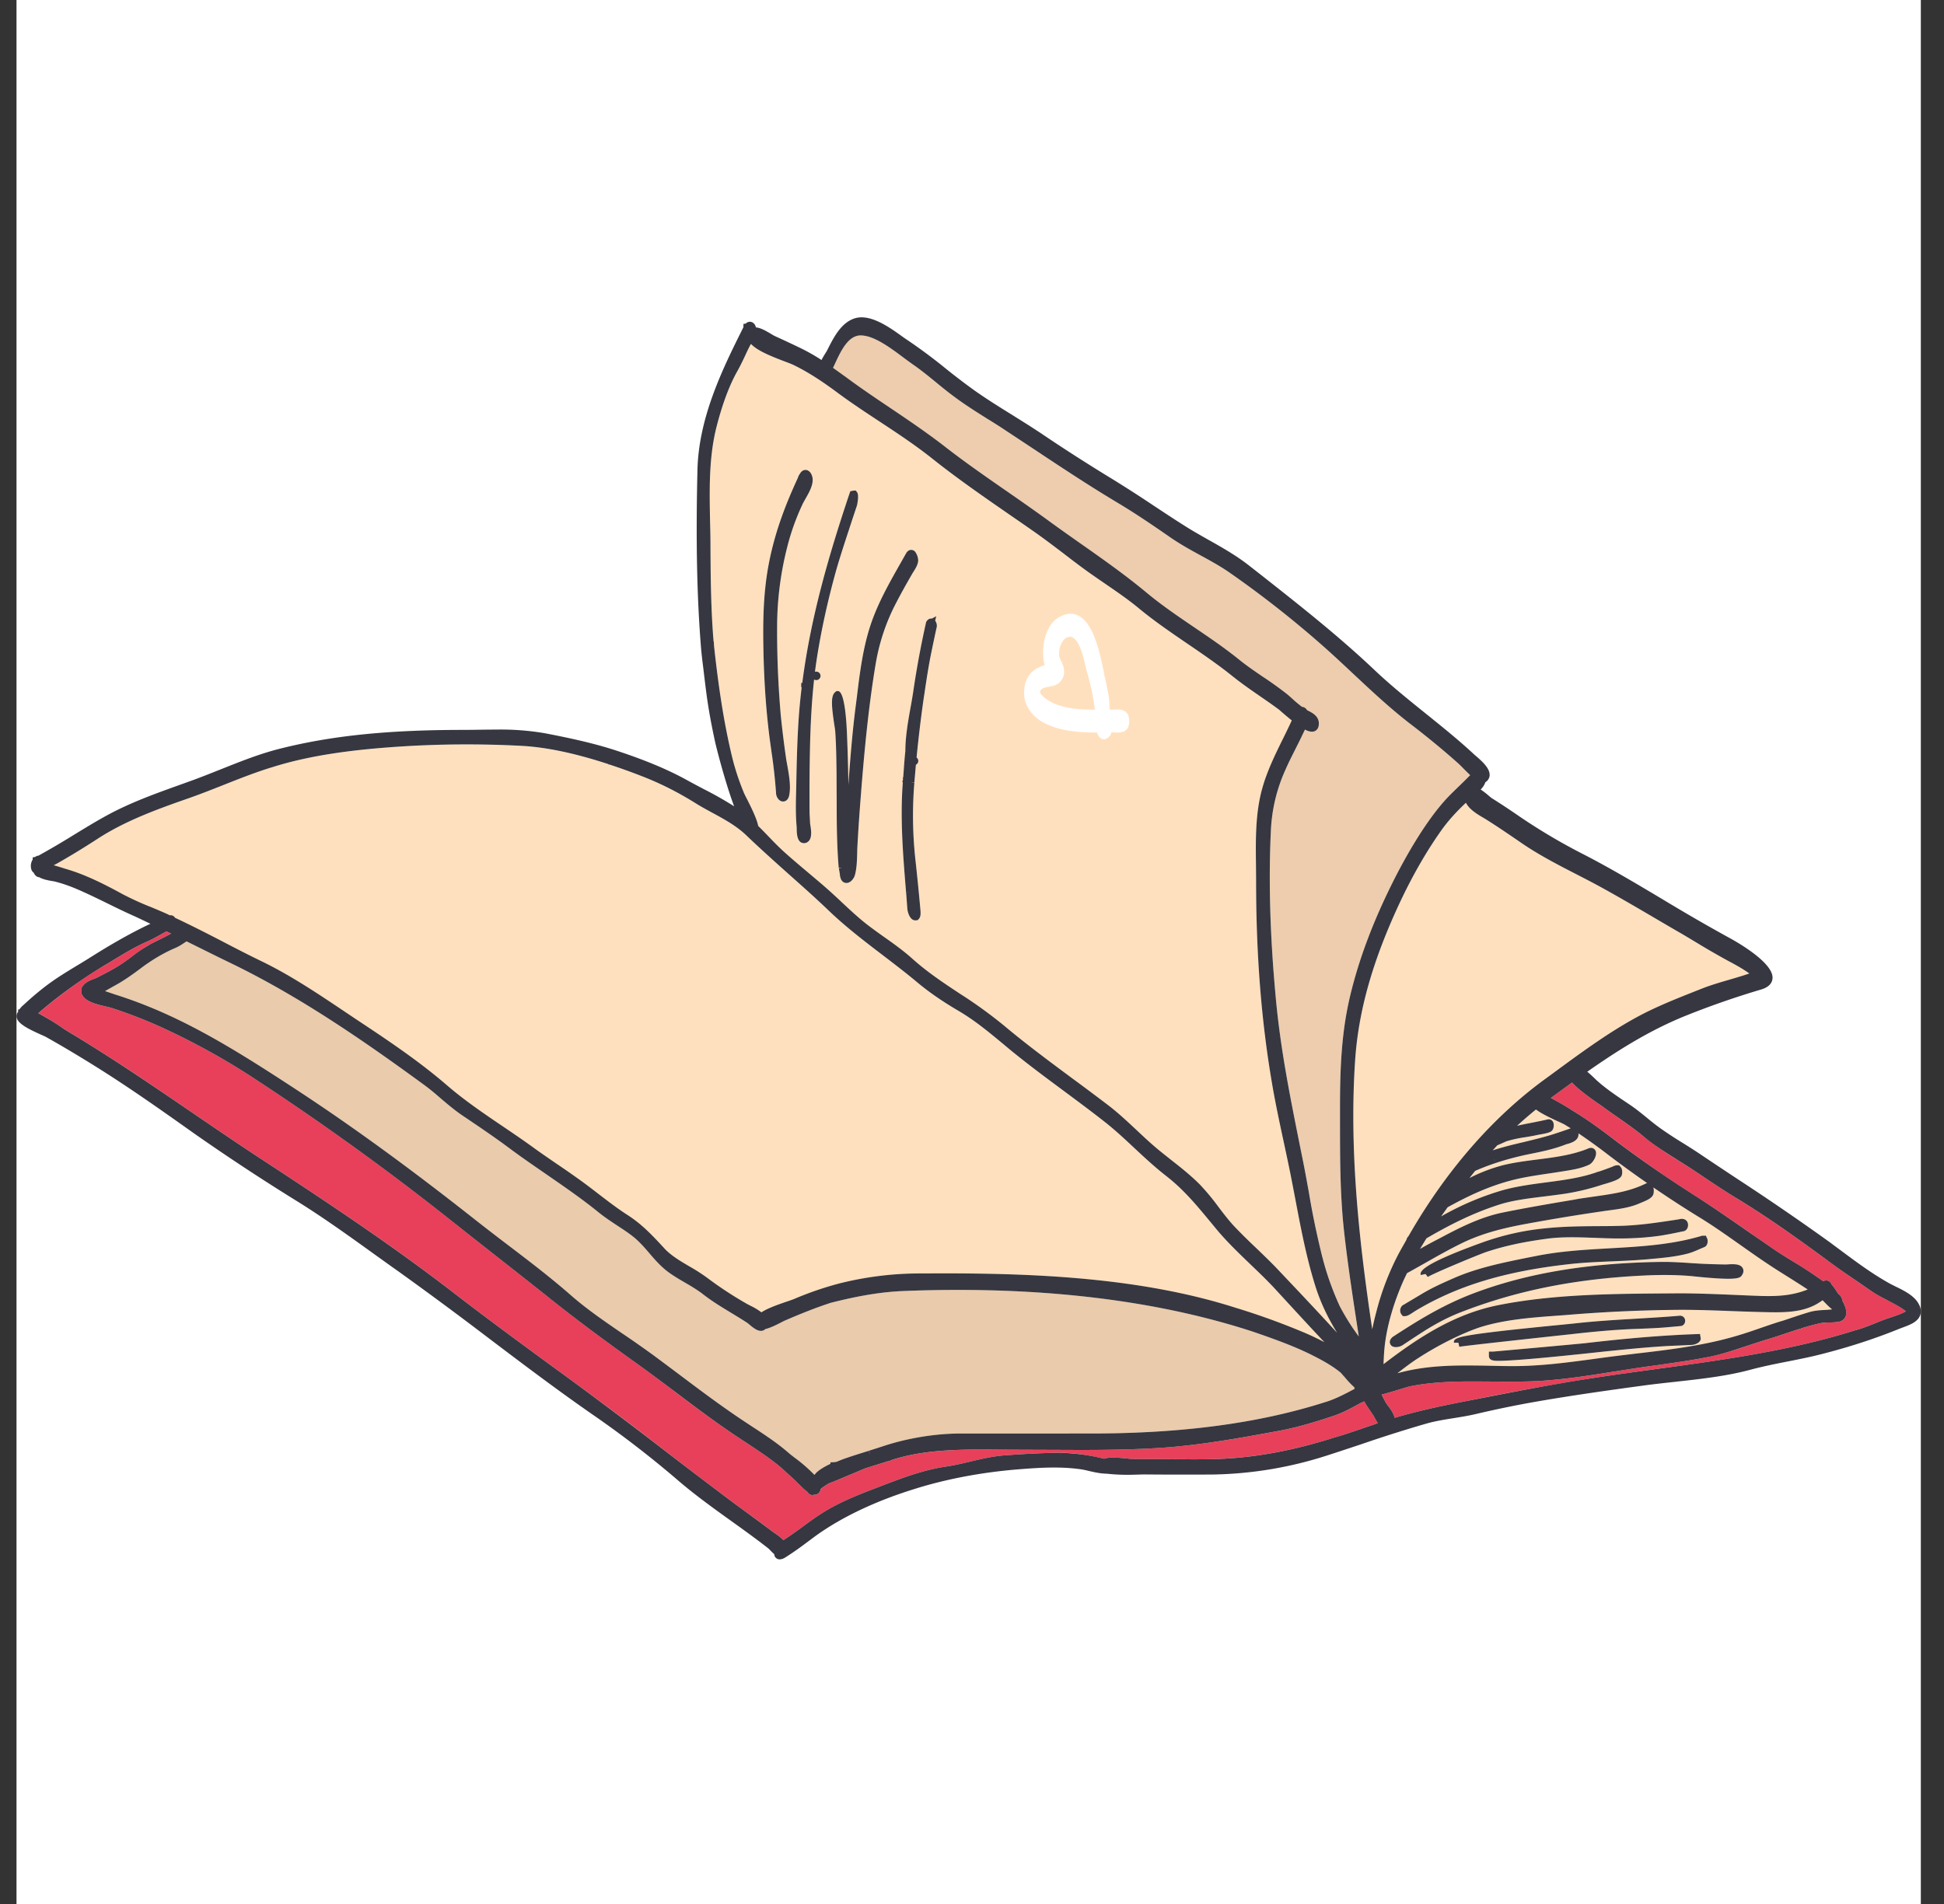 <svg width="49" height="48" fill="none" xmlns="http://www.w3.org/2000/svg"><rect width="100%" height="100%" fill="#333333" stroke="none"/><g clip-path="url(#a)"><path fill="#fff" d="M.416 0h48v48h-48z"/><path d="M39.246 28.258a2.997 2.997 0 0 1-.531-.287c-.163.132-.321.267-.475.41.12-.029.242-.053.36-.076.133-.025.264-.05.394-.081l.025-.007h.017c.047 0 .09.026.11.069a.227.227 0 0 1-.013.198c-.033.057-.12.082-.318.116-.021.004-.038.006-.048.009a5.203 5.203 0 0 1-.32.06c-.165.027-.32.053-.473.101l-.083.037-.15.066c-.039.041-.077.084-.116.127.262-.086.532-.15.793-.212.248-.06.504-.12.75-.2l.013-.004c.118-.039.232-.077.377-.127.01-.006.022-.009.032-.012-.045-.028-.09-.058-.135-.085a2.548 2.548 0 0 0-.21-.102zM39.786 28.573c.021.18-.183.24-.272.265-.02.006-.037.01-.05.016a5.03 5.03 0 0 1-.86.23c-.313.063-.62.143-.906.238l-.037-.098h-.001l.038.098-.026.008c-.17.058-.335.12-.489.188-.048.06-.096.119-.143.18.257-.124.545-.252.844-.322.286-.07.587-.109.877-.146.434-.055.881-.112 1.276-.277a.16.16 0 0 1 .064-.014c.062 0 .113.041.126.103.022.1-.072.275-.173.322a1.912 1.912 0 0 1-.493.14c-.156.025-.312.05-.47.072-.24.036-.488.073-.729.122-.593.12-1.173.35-1.873.74-.055.075-.111.152-.165.23a7.208 7.208 0 0 1 1.489-.642c.378-.114.777-.166 1.163-.217.428-.056.87-.115 1.268-.255l.017-.01h.012c.101-.03.203-.069.302-.106l.072-.026a.228.228 0 0 1 .059-.024.13.13 0 0 1 .051-.01h.056l.046.054c.045.064.03.171.021.192-.03.093-.16.145-.42.221l-.057.017a5.717 5.717 0 0 1-.926.227c-.175.029-.36.051-.545.073-.406.05-.826.101-1.17.216-.675.22-1.264.525-1.806.842-.055.088-.11.176-.161.265.151-.087.306-.17.458-.249l.18-.093c.442-.235.922-.465 1.433-.572.595-.12 1.204-.224 1.793-.324l.125-.021c.137-.023.272-.042.407-.061.445-.063.866-.122 1.27-.314l.042-.02.017-.003a29.044 29.044 0 0 1-1.054-.766c-.24-.185-.464-.345-.68-.49zM41.373 30.317l-.038.016c-.252.113-.533.149-.804.184l-.177.023c-.536.077-1.12.174-1.835.304-.523.095-1.081.218-1.619.472-.331.158-.654.341-.967.519-.155.087-.31.175-.466.26-.036.075-.073.151-.107.228a5.837 5.837 0 0 0-.447 1.534 5.45 5.45 0 0 0-.038.533c.882-.675 1.787-1.268 2.898-1.488 1.384-.276 2.853-.287 4.274-.296l.272-.002c.49 0 .985.022 1.464.042l.547.023c.084.003.165.005.245.005.347 0 .662-.034.991-.167a34.169 34.169 0 0 0-.53-.338l-.203-.127c-.328-.206-.648-.433-.957-.652-.339-.24-.69-.488-1.05-.708-.39-.239-.77-.486-1.15-.746.02.07.008.15 0 .17-.03.094-.155.152-.303.211zm2.17 1.56c.031-.003.075-.006.122-.006.099 0 .22.011.266.103.016.032.034.098-.027.179-.034.06-.122.085-.343.085-.275 0-.685-.042-.84-.058l-.045-.005a7.535 7.535 0 0 0-.719-.032c-.177 0-.355.005-.533.014-1.735.085-3.196.379-4.6.924a5.262 5.262 0 0 0-.89.453c-.137.085-.27.174-.404.262l-.178.117a.326.326 0 0 1-.168.048c-.103 0-.135-.06-.145-.087-.014-.041-.014-.105.07-.173.638-.415 1.266-.805 2.035-1.096 1.329-.503 2.86-.762 4.68-.791l.115-.001c.217 0 .434.014.644.028l.263.015c.225.013.45.018.674.022l.023-.002zm-.674-.714.032-.01.022-.001H43l.036.083c.017.05.012.142-.044.186l-.012.01-.013.006c-.04.016-.079.032-.119.05-.098.044-.2.089-.308.117-.305.08-.62.107-.925.135l-.075.007c-.304.028-.611.04-.91.053-.351.015-.714.03-1.07.07-1.638.182-2.839.548-3.894 1.187-.143.097-.198.125-.248.125h-.057l-.04-.051a.172.172 0 0 1 .004-.19l.013-.02.02-.012c.14-.085.28-.168.42-.25l.08-.049a7.18 7.18 0 0 1 .79-.388c.595-.261 1.244-.391 1.873-.517l.192-.039c.617-.125 1.25-.16 1.862-.194.763-.044 1.55-.088 2.295-.308zm-.56-.42.008-.002a.28.28 0 0 1 .093-.012v.001c.087.006.14.07.14.153.002.09-.057.16-.137.162l-.064.014c-.167.034-.34.07-.514.096a7.179 7.179 0 0 1-.984.068h-.039c-.194 0-.392-.008-.59-.015a15.356 15.356 0 0 0-.595-.015c-.256 0-.465.012-.658.04a8.113 8.113 0 0 0-1.503.33c-.177.058-1.372.554-1.476.632l-.057-.075-.122.025c-.015-.073-.052-.243 1.566-.825.448-.166.94-.28 1.503-.345.49-.057.991-.06 1.476-.063.14 0 .279-.001.418-.003.518-.01 1.012-.086 1.536-.167z" fill="#FFE0BE"/><path d="M22.256 36.46a6.412 6.412 0 0 1 1.947-.32l3.332-.001c2.292-.004 4.212-.263 5.871-.793.216-.062.489-.2.74-.335l-.005-.02-.007-.023a2.264 2.264 0 0 1-.254-.266c-.044-.05-.078-.092-.098-.107a4.003 4.003 0 0 0-.74-.448c-.476-.234-.99-.414-1.445-.571-2.138-.702-4.645-1.058-7.449-1.058-.442 0-.897.01-1.353.027-.558.022-1.129.114-1.853.298-.339.11-.697.25-1.153.446-.015.006-.042.02-.076.038-.15.077-.302.151-.423.18a.16.16 0 0 1-.11.045c-.093 0-.187-.073-.292-.16-.02-.018-.037-.033-.05-.04-.134-.09-.27-.172-.407-.254-.237-.144-.483-.293-.713-.472-.14-.11-.29-.198-.45-.29a4.52 4.52 0 0 1-.444-.284c-.177-.135-.318-.3-.456-.46-.066-.075-.13-.15-.195-.218h-.001l-.012-.012h.001a1.81 1.81 0 0 0-.202-.186 5.858 5.858 0 0 0-.409-.286c-.151-.1-.308-.204-.454-.321-.422-.344-.88-.658-1.322-.962-.31-.214-.632-.435-.939-.665-.35-.262-.718-.51-1.073-.75l-.11-.073c-.192-.13-.369-.281-.54-.427-.139-.118-.282-.241-.431-.35-1.49-1.087-3.107-2.21-4.848-3.053-.298-.145-.594-.292-.89-.439-.078-.04-.16-.08-.239-.118l-.043.028c-.076.05-.156.102-.248.141-.284.12-.57.29-.85.5a5.484 5.484 0 0 1-.677.45l-.043.025a8.364 8.364 0 0 1-.195.108l.213.072.037.013c1.615.507 2.97 1.35 4.572 2.4 1.406.92 2.885 1.998 4.524 3.293.27.213.545.422.82.632.526.4 1.07.814 1.572 1.254.414.362.876.677 1.322.982.248.17.503.344.75.526.22.162.437.325.654.488.505.38 1.028.773 1.56 1.13.092.062.185.122.278.183.318.208.647.423.94.679.033.03.086.07.148.118.195.15.372.293.492.427l.003-.002c.072-.108.281-.22.401-.277v-.038l.085-.003.051-.007c.003 0 .006 0 .009.002.078-.035.171-.072.284-.11.154-.052.317-.103.474-.153l.065-.02.03.098-.016-.063-.013-.036h.004l-.001-.005.002.004c.121-.038.24-.075.348-.112z" fill="#EACBAC"/><path d="M26.582 17.74c.308.127.632.149 1.015.152a6.117 6.117 0 0 0-.2-.958 4.11 4.11 0 0 1-.04-.162c-.058-.248-.146-.62-.335-.71a.136.136 0 0 1-.026-.007.214.214 0 0 0-.189.083l.01.01-.01-.01-.026.034c-.084.128-.11.322-.06.442.136.23.136.441-.007.583-.083.082-.189.1-.282.117-.056.01-.11.019-.146.04-.035.023-.076.054-.073.086.006.086.2.23.369.3zM44.389 33.476c.19-.066.389-.135.562-.184l.173-.058c.161-.054.322-.108.486-.156.134-.039.264-.047.39-.053.061-.004.121-.008.18-.015a2.027 2.027 0 0 1-.232-.22l-.01-.01c-.07.05-.14.096-.22.134-.306.15-.66.17-.964.17l-.138-.001a45.728 45.728 0 0 1-.96-.03c-.418-.014-.848-.03-1.273-.03h-.222a37.29 37.29 0 0 0-2.542.118l-.376.03c-.65.047-1.323.097-1.941.291-.459.153-1.04.443-1.554.776a7.286 7.286 0 0 0-.526.382c.612-.171 1.231-.195 1.756-.195.205 0 .41.004.616.008.18.004.36.007.541.008.706 0 1.401-.094 2.073-.185.246-.033.494-.067.741-.097l.248-.029c.886-.103 1.802-.21 2.668-.48l.014-.004c.165-.05.338-.11.51-.17zm-7.606.477-.023-.103h-.113c0-.137 0-.188 2.766-.459.134-.013.228-.022.267-.027.523-.058 1.054-.09 1.568-.12.365-.022.731-.044 1.096-.075.077 0 .13.053.133.122.002.074-.047.133-.115.138 0 0-.323.03-.406.036-.194.016-.39.023-.584.031l-.21.008c-.493.02-.984.069-1.44.118l-.124.013c-2.346.254-2.77.308-2.815.318zm5.859-.047-.349.016c-.153.006-.306.013-.46.024-.474.033-.939.079-1.371.124l-.112.012c-1.38.15-2.245.225-2.573.225-.104 0-.247 0-.247-.127v-.106h.106c.08-.006 2.162-.194 2.33-.213a34.217 34.217 0 0 1 2.777-.227l.108-.004.018.111c.002.109-.15.162-.227.165z" fill="#FFE0BE"/><path d="m47.182 32.556-.233-.159a26.06 26.06 0 0 1-.836-.584c-.713-.526-1.484-1.08-2.293-1.575a26.01 26.01 0 0 1-1.077-.701c-.148-.1-.3-.194-.45-.289a7.83 7.83 0 0 1-.863-.595c-.21-.174-.438-.333-.658-.487a17.563 17.563 0 0 1-.347-.247l-.108-.076c-.316-.22-.552-.399-.69-.552-.171.122-.342.246-.514.372l-.022.017c.137.07.305.168.516.299l.039.024c.282.172.569.37.93.643.76.575 1.419 1.036 2.072 1.45.502.317.994.659 1.47.989.18.126.361.252.544.377.176.12.369.239.555.354.252.155.506.316.741.488l.002-.001.026-.017.049-.005c.022 0 .095.008.13.1.043.045.088.106.143.197l.018.027.005.008.035.031.01.01.01.01a.287.287 0 0 1 .058.138c.075.141.12.282.075.39a.219.219 0 0 1-.167.13c-.083.015-.165.017-.244.018a1.2 1.2 0 0 0-.215.017c-.166.034-.333.081-.499.133l.004.009-.01.003-.012.004-.002-.01c-.113.036-.226.074-.336.111-.155.053-.309.104-.463.15-.172.052-.34.108-.509.163a8.32 8.32 0 0 1-1.03.295c-.429.085-.868.146-1.293.204l-.22.031c-.269.038-.54.08-.81.124-.673.107-1.368.218-2.049.246-.198.009-.396.011-.595.011l-.452-.002c-.15-.002-.3-.004-.45-.004-.514 0-1.064.015-1.61.12-.039.008-.13.036-.244.071-.149.046-.326.1-.489.142a3.63 3.63 0 0 1 .098.188c.023.039.051.077.08.116a.87.87 0 0 1 .154.281c.484-.142.996-.264 1.657-.393l.237-.046a77.59 77.59 0 0 1 3.103-.563 97.49 97.49 0 0 1 1.593-.227c1.662-.226 3.38-.46 5.016-.977.149-.037.342-.114.528-.187l.198-.078c.052-.02.11-.04.171-.06.13-.043.272-.09.382-.154a2.856 2.856 0 0 0-.463-.277 3.566 3.566 0 0 1-.396-.225zM34.622 35.689c-.018-.03-.043-.065-.07-.103a1.924 1.924 0 0 1-.163-.257l-.046.02-.055.026c-.22.121-.437.24-.671.319-.101.033-.202.067-.304.099-.427.135-.78.226-1.112.286-.97.178-1.973.361-2.99.424-.716.045-1.437.05-1.985.05-.264 0-.529 0-.794-.002l-.792-.003-.456-.002-.447-.003c-.847 0-1.552.044-2.213.25l-.078.025-.014.01h-.017l-.594.186c-.03.01-.181.074-.327.136a12.58 12.58 0 0 1-.6.245 1.326 1.326 0 0 0-.203.142c-.02.107-.096.146-.16.146l-.01-.002a.137.137 0 0 1-.046.01.142.142 0 0 1-.118-.079 1.982 1.982 0 0 1-.256-.232 1.042 1.042 0 0 0-.047-.048l-.15-.138a5.53 5.53 0 0 0-.303-.268c-.257-.206-.54-.391-.813-.57-.1-.066-.201-.132-.3-.199-.499-.335-.985-.701-1.455-1.055-.318-.24-.635-.48-.959-.711-.7-.503-1.453-1.05-2.2-1.647-.419-.334-.838-.664-1.259-.994-.397-.311-.793-.623-1.188-.938a66.873 66.873 0 0 0-4.94-3.572 17.821 17.821 0 0 0-2.4-1.335c-.395-.18-.82-.347-1.263-.492-.037-.012-.09-.024-.15-.038-.222-.051-.51-.118-.594-.285a.15.15 0 0 1-.029-.06v-.006l-.003-.004.003-.03c0-.025.004-.048.01-.07l.008-.054h.016c.06-.098.182-.148.267-.181.029-.012.055-.02.077-.032.238-.12.477-.24.69-.388.071-.05.14-.1.208-.151.154-.114.313-.232.492-.326.078-.04.157-.08.235-.118.09-.044.176-.088.261-.133l-.118-.058-.084.047c-.133.076-.27.154-.411.215-.3.131-.59.307-.87.477l-.197.119c-.569.338-1.118.738-1.67 1.206.187.095.408.236.627.381.059.04.105.07.132.086 1.064.635 2.103 1.343 3.106 2.028.57.389 1.158.79 1.744 1.174 1.679 1.098 3.314 2.184 4.863 3.381.815.63 1.661 1.25 2.48 1.85.779.57 1.583 1.16 2.362 1.758l.275.212c.576.444 1.15.886 1.732 1.321.193.145.388.288.582.43.206.15.413.302.616.456l.059.04c.064.045.144.1.204.17a9.3 9.3 0 0 0 .47-.33c.184-.135.375-.275.576-.397.425-.258.863-.426 1.326-.604l.13-.05c.55-.212 1.051-.395 1.594-.476a7.58 7.58 0 0 0 .618-.127c.282-.066.572-.135.874-.157.41-.03.896-.06 1.388-.063l.001.093.001.004v-.097c.373 0 .743.067 1.107.15a.72.72 0 0 1 .23-.03c.119 0 .249.014.345.023.048.005.088.01.11.01.226.005.451.005.677.005a412.454 412.454 0 0 0 .943.006c.211 0 .422-.002.633-.012.916-.04 1.855-.216 2.87-.539.235-.066.495-.155.769-.25.106-.037.215-.075.322-.11a1.899 1.899 0 0 1-.09-.156l-.02-.034z" fill="#E8405A"/><path d="M21.404 9.567c.34.249.695.487 1.037.718.46.31.935.63 1.385.98.5.39 1.029.756 1.54 1.11.34.237.693.482 1.036.732.265.194.534.383.803.573.57.401 1.16.817 1.702 1.266.38.315.795.597 1.197.87.378.257.77.522 1.134.817.19.154.398.295.598.431.195.133.397.27.585.42.062.048.12.101.18.156.074.065.145.125.218.18.054.003.097.036.127.082l.025.014c.12.062.304.155.267.382-.015.092-.081.149-.172.149a.405.405 0 0 1-.173-.054c-.01.022-.02.044-.031.064l-.034.07c-.06.13-.125.256-.189.384-.081.161-.166.328-.24.496-.226.517-.338.988-.365 1.525-.063 1.285-.021 2.684.128 4.276.119 1.268.36 2.465.615 3.733l.068.338c.052.26.1.522.148.785.097.544.198 1.098.34 1.634l.007-.003-.007.003c.113.428.252.844.438 1.234.119.235.272.477.478.76l-.016-.11a60.352 60.352 0 0 1-.358-2.57c-.1-.914-.099-1.845-.099-2.745v-.332c-.001-1.057.042-1.946.259-2.844.22-.913.566-1.836 1.058-2.825.273-.55.822-1.564 1.42-2.186.075-.079.172-.173.276-.273.088-.085.18-.175.268-.265a8.506 8.506 0 0 1-.201-.199l-.073-.073a20.93 20.93 0 0 0-1.231-1.018c-.512-.394-.99-.84-1.451-1.273-.256-.24-.52-.488-.788-.723a26.256 26.256 0 0 0-2.317-1.818c-.23-.16-.485-.3-.731-.434-.247-.135-.502-.274-.74-.438-.407-.282-.87-.601-1.35-.888a56.736 56.736 0 0 1-2.305-1.48l-.51-.339a19.255 19.255 0 0 0-.47-.3c-.275-.172-.561-.35-.83-.551-.158-.116-.31-.24-.46-.364-.192-.157-.391-.32-.597-.461a9.92 9.92 0 0 1-.238-.174c-.33-.246-.74-.553-1.072-.553-.318 0-.504.405-.655.73l-.04.087c.113.08.226.161.336.242l.07.052z" fill="#EDCDAE"/><path d="M18.818 20.124c.16.315.264.542.294.7.083.082.164.165.243.247.129.133.262.27.399.396.204.185.42.367.629.543.138.117.277.232.414.351.144.125.283.256.421.385.22.206.449.42.694.606.122.092.246.18.369.267.242.172.492.35.722.557.371.333.79.611 1.197.88.366.243.744.493 1.091.786.562.474 1.16.917 1.738 1.345.302.224.605.448.904.677.254.195.49.416.718.629.172.16.35.328.534.481.111.093.224.181.337.27.247.194.502.395.73.627.171.176.32.37.463.56.128.168.26.342.407.498.173.184.36.362.54.535.18.17.365.347.54.531l.329.348c.387.41.782.831 1.173 1.257a5.183 5.183 0 0 1-.541-1.152c-.232-.73-.376-1.492-.515-2.23l-.067-.355c-.069-.356-.145-.71-.22-1.064a35.182 35.182 0 0 1-.3-1.492c-.268-1.574-.398-3.24-.399-5.095l-.003-.387c-.008-.653-.017-1.33.162-1.962.122-.436.325-.846.52-1.242.075-.15.149-.303.22-.457a7.476 7.476 0 0 1-.231-.196l-.082-.07c-.16-.118-.322-.23-.484-.342-.23-.16-.47-.326-.697-.508-.362-.29-.753-.557-1.13-.815-.414-.282-.842-.574-1.238-.902-.27-.222-.565-.423-.85-.619-.17-.117-.341-.234-.508-.356-.18-.13-.355-.265-.53-.399a23.017 23.017 0 0 0-.73-.541l-.61-.424c-.657-.454-1.337-.924-1.98-1.435-.424-.339-.886-.643-1.332-.937-.358-.236-.729-.48-1.082-.743a6.66 6.66 0 0 0-1.082-.677 3.234 3.234 0 0 0-.218-.087c-.37-.14-.693-.275-.847-.44a.493.493 0 0 0-.021.037c-.045.085-.085.171-.127.257a6.74 6.74 0 0 1-.205.409c-.193.342-.37.818-.512 1.375-.2.77-.182 1.595-.165 2.39.004.2.008.398.01.594.003.872.012 1.663.078 2.44h.003v.006h.003l.005.104c.118 1.088.25 1.916.428 2.684.088.382.2.73.332 1.035.008.022.03.064.059.12zm7.513-3.354c-.069-.267-.05-.653.107-.938a.662.662 0 0 1 .479-.354.48.48 0 0 1 .066-.005c.545 0 .736.96.84 1.477.012.064.023.118.033.16.039.175.074.333.097.499.007.049.008.099.01.147 0 .043.002.115.013.13 0 0 .01.005.035.005l.072-.002.08-.003c.071 0 .16.009.227.075.05.051.074.123.073.22 0 .252-.159.287-.313.287a.847.847 0 0 1-.133-.01.225.225 0 0 1-.148.172l-.018.007h-.018c-.097 0-.155-.076-.18-.17-.063 0-.126 0-.19-.003-.331-.008-.72-.04-1.087-.21-.362-.166-.578-.481-.563-.82.02-.425.258-.585.518-.664zm-2.983-1.097.008-.005a.128.128 0 0 1 .115-.075h.022l.107-.058-.026.112a.214.214 0 0 1 .04.158c-.038.169-.073.332-.106.494l-.024.113c-.076.366-.132.744-.186 1.11l-.006.034c-.072.487-.134.996-.187 1.542a.107.107 0 0 1-.017.182c-.014.147-.027.296-.039.449l-.077-.003v.004l.076.005c-.053.635-.043 1.328.028 1.953.048.418.087.835.125 1.253.012.121 0 .183-.037.224l-.032.035-.06.005c-.134 0-.192-.2-.2-.296l-.01-.144-.022-.27.08-.012-.08.008-.006-.059c-.072-.883-.146-1.795-.076-2.702l-.014-.024.017-.037v-.075h.008l.01-.142c.012-.175.025-.35.043-.514v-.005c0-.37.07-.755.137-1.127.027-.15.053-.298.075-.443.078-.525.178-1.063.296-1.598l.018-.092zm-.663-1.452.153-.27c.043-.075.099-.087.129-.087.037 0 .072.016.099.046.057.061.08.192.077.225a.66.66 0 0 1-.123.288 18.582 18.582 0 0 0-.458.826 5.12 5.12 0 0 0-.494 1.509c-.185 1.104-.291 2.281-.362 3.185v.012l-.001.01a53.96 53.96 0 0 0-.094 1.373 6.123 6.123 0 0 0-.006.177c-.006.183-.01.371-.057.546-.022.081-.104.2-.214.2-.028 0-.123-.01-.154-.143l-.012-.053.003-.005a4.926 4.926 0 0 0-.027-.165l.077-.018-.081.008a20.937 20.937 0 0 1-.052-1.737c0-.181 0-.363-.003-.544v-.063c-.004-.361-.008-.736-.033-1.1a2.857 2.857 0 0 0-.024-.17c-.075-.499-.09-.736.028-.826l.028-.022h.036c.171 0 .217.781.23 1.117.017.44.028.832.033 1.195v.06c.045-.648.098-1.308.18-1.957l.032-.263c.073-.594.149-1.21.336-1.79.183-.558.473-1.07.754-1.564zm-1.308-1.672.055-.163.085-.016h.055l.033.045c.054.075-.003.327-.004.33-.07.205-.139.412-.206.62l-.03.09c-.104.318-.211.65-.302.976-.193.694-.34 1.356-.452 2.026-.026.16-.05.322-.07.482a.107.107 0 0 1 .14.102.107.107 0 0 1-.162.092 20.179 20.179 0 0 0-.104 1.792c-.008.373-.011.745-.011 1.118v.13c0 .11 0 .221.002.332l.013.259.003.017c.026.157.045.317-.026.41a.17.17 0 0 1-.117.066h-.011c-.183 0-.186-.246-.187-.38l-.001-.031a7.67 7.67 0 0 1-.013-.897l.003-.176c.01-.555.025-1.197.07-1.788.018-.222.04-.441.067-.658h-.012v-.108h.026c.217-1.687.68-3.235 1.156-4.67zm-1.992 1.63c.164-.842.457-1.549.727-2.135a.289.289 0 0 1 .049-.1c.049-.085.108-.097.14-.097.12 0 .183.143.183.246.003.16-.094.33-.18.48-.03.052-.058.101-.078.144a5.949 5.949 0 0 0-.382 1.07 8.137 8.137 0 0 0-.257 2.019c.003.666.016 1.451.093 2.228.031.33.074.656.128 1.044.01.069.023.142.036.22.044.244.094.521.049.75-.029.146-.126.158-.155.158a.155.155 0 0 1-.11-.05.26.26 0 0 1-.068-.177c-.01-.125-.021-.258-.034-.391-.02-.211-.05-.426-.08-.634l-.038-.268a19.994 19.994 0 0 1-.163-2.2c-.02-.858-.005-1.578.14-2.308zM36.95 20.238c-.245.23-.444.45-.603.672-.386.54-.749 1.17-1.076 1.872-.678 1.456-1.033 2.715-1.116 3.964-.144 2.175.093 4.32.315 5.944.037.273.077.547.12.82.024-.13.056-.268.098-.428.142-.537.316-.998.531-1.41.074-.142.153-.279.231-.416a.163.163 0 0 1 .028-.063l.012-.019.007-.004c.933-1.633 2.117-3 3.454-3.973l.3-.22c.67-.49 1.363-.997 2.116-1.393.434-.226.894-.409 1.34-.586l.176-.07c.234-.093.477-.163.712-.232.165-.048.333-.097.498-.153a4.505 4.505 0 0 0-.537-.322 9.795 9.795 0 0 1-.188-.102c-.198-.11-.392-.226-.586-.343-.135-.082-.271-.164-.409-.244-.21-.12-.417-.243-.626-.366-.44-.258-.895-.525-1.348-.775-.223-.123-.45-.24-.677-.357-.451-.233-.918-.473-1.348-.765l-.17-.117c-.24-.163-.487-.332-.737-.488l-.079-.048c-.149-.088-.353-.209-.438-.378z" fill="#FFE0BE"/><path d="m4.22 23.047.062.03.018-.003a.13.13 0 0 1 .11.064c.404.19.805.395 1.194.597.325.168.66.341.992.503.717.347 1.403.805 2.066 1.25l.294.197c.74.49 1.58 1.046 2.314 1.68.43.374.92.705 1.392 1.025.253.172.515.35.765.53.201.147.406.287.61.426.22.15.437.298.65.454.133.098.263.198.393.298.236.182.48.37.736.534.368.237.621.509.913.825l.037.04c.173.173.381.296.603.426.148.088.302.178.446.287.305.23.628.442 1.015.665l.084.044c.086.044.19.098.276.166.13-.087.347-.171.656-.276.07-.024.13-.044.163-.058a8.365 8.365 0 0 1 1.13-.39 8.32 8.32 0 0 1 2.005-.255l.62-.003c2.306 0 4.986.102 7.372.865.661.21 1.212.4 1.753.635.154.068.321.144.491.234l-.068-.072-.002.001-.01-.01.002-.001c-.294-.313-.585-.63-.869-.938l-.285-.31c-.2-.218-.42-.428-.632-.63-.285-.274-.58-.558-.841-.868l-.186-.224c-.337-.408-.656-.793-1.09-1.131-.283-.22-.547-.466-.801-.704-.238-.222-.483-.45-.74-.654-.344-.27-.7-.536-1.046-.791-.456-.338-.927-.687-1.374-1.056l-.152-.126c-.368-.306-.716-.594-1.12-.832a7.642 7.642 0 0 1-1.058-.732 23.647 23.647 0 0 0-.865-.682c-.45-.342-.914-.696-1.332-1.097-.338-.323-.693-.638-1.036-.944-.353-.314-.718-.64-1.065-.974-.251-.24-.54-.398-.847-.565a8.371 8.371 0 0 1-.435-.248 7.95 7.95 0 0 0-1.35-.68 16.71 16.71 0 0 0-.83-.298l-.002.006-.017-.006.002-.006c-.84-.275-1.562-.426-2.19-.46a25.535 25.535 0 0 0-3.225.028c-.88.065-2.025.18-3.067.513h-.002c-.409.126-.825.291-1.228.45-.298.118-.606.24-.911.346-.794.276-1.563.56-2.243 1.001-.332.216-.667.42-.995.608-.038.023-.078.042-.117.064.075.02.151.044.226.068l.062.02c.504.14 1.003.396 1.425.629.236.13.491.236.739.339.141.057.28.114.416.176z" fill="#FFE0BE"/><path d="M42.582 31.84c-.21-.013-.427-.027-.645-.027l-.113.001c-1.821.03-3.352.288-4.681.791-.77.291-1.397.681-2.035 1.096-.084.069-.084.132-.07.173.01.027.042.087.144.087a.327.327 0 0 0 .169-.047l.178-.118c.133-.088.268-.177.404-.262.305-.19.596-.339.89-.453 1.404-.545 2.865-.839 4.6-.924.178-.009.355-.014.533-.014.255 0 .49.01.718.032l.046.005c.154.016.565.058.84.058.22 0 .309-.024.343-.085.06-.081.042-.146.026-.178-.046-.093-.166-.104-.266-.104-.046 0-.09.003-.121.005l-.023.002a17.25 17.25 0 0 1-.674-.021l-.263-.016z" fill="#363740"/><path d="m38.712 31.665-.193.038c-.628.127-1.277.257-1.872.518-.298.13-.546.243-.791.388l-.08.048-.42.25-.02.013-.012.02a.172.172 0 0 0-.005.19l.04.05h.057c.05 0 .105-.027.248-.125 1.056-.637 2.257-1.004 3.895-1.186.355-.04.719-.055 1.07-.07.297-.013.606-.026.91-.053l.074-.007c.306-.028.621-.056.925-.135.109-.029.21-.073.309-.117l.118-.05.014-.007.011-.009c.055-.044.062-.136.045-.186l-.036-.083h-.077l-.022.001-.032.01c-.744.22-1.532.264-2.293.307-.613.035-1.246.07-1.863.195z" fill="#363740"/><path d="M40.354 30.911c-.484.003-.986.006-1.475.063a6.471 6.471 0 0 0-1.504.345c-1.617.582-1.58.751-1.565.825l.122-.026.057.076c.104-.078 1.299-.573 1.476-.632.455-.15.918-.251 1.503-.33.193-.028.402-.04.658-.04.197 0 .397.008.595.015.198.008.396.015.59.015h.039c.36-.002.682-.025.984-.068.173-.026.346-.061.513-.096l.064-.014c.08-.003.14-.072.138-.162 0-.083-.053-.147-.14-.153v-.002a.299.299 0 0 0-.093.013l-.008.001c-.523.08-1.018.157-1.537.165a18.62 18.62 0 0 1-.417.005zM39.72 33.622c.457-.05.948-.097 1.442-.117l.21-.008c.194-.008.389-.016.583-.031l.406-.036c.068-.005.117-.065.115-.138-.004-.07-.056-.123-.133-.123-.365.032-.73.053-1.096.075-.514.03-1.045.062-1.568.121-.039.005-.134.013-.267.027-2.766.27-2.766.322-2.766.459h.114l.022.102c.044-.01.469-.063 2.815-.317l.123-.014zM42.742 33.634c-.82.03-1.702.101-2.777.227-.168.019-2.25.207-2.33.213h-.106v.107c0 .126.143.126.248.126.327 0 1.192-.075 2.572-.225l.112-.012c.433-.045.898-.091 1.372-.124.153-.011.306-.018.46-.024l.348-.016c.078-.003.23-.056.227-.164l-.018-.112-.108.004z" fill="#363740"/><path d="M47.779 32.433c-.056-.028-.11-.053-.156-.08-.43-.238-.84-.543-1.236-.838l-.276-.205a63.393 63.393 0 0 0-2.333-1.598c-.317-.21-.634-.42-.951-.634a15.87 15.87 0 0 0-.416-.266 10.235 10.235 0 0 1-.564-.37 6.548 6.548 0 0 1-.33-.258c-.136-.11-.276-.226-.428-.328l-.067-.045c-.268-.18-.546-.365-.785-.583l-.031-.03a4.216 4.216 0 0 0-.197-.18c.78-.546 1.568-1.041 2.47-1.407a21.54 21.54 0 0 1 1.907-.664c.224-.065.282-.184.291-.274.043-.397-.912-.935-1.104-1.038a46.136 46.136 0 0 1-1.657-.958c-.642-.383-1.307-.78-1.985-1.13a14.963 14.963 0 0 1-1.626-.96c-.25-.173-.478-.323-.694-.459-.023-.013-.056-.042-.095-.076a2.32 2.32 0 0 0-.195-.149.466.466 0 0 0 .115-.172l.001-.009a.22.22 0 0 0 .11-.169c.014-.17-.168-.342-.34-.49l-.038-.032c-.395-.369-.82-.71-1.231-1.041-.428-.344-.87-.7-1.276-1.083-.938-.89-1.964-1.695-2.956-2.475l-.225-.176c-.322-.253-.678-.454-1.023-.648-.192-.109-.39-.22-.579-.34-.265-.166-.526-.34-.787-.512a33.44 33.44 0 0 0-1.021-.658c-.64-.39-1.217-.76-1.766-1.13-.257-.174-.525-.34-.783-.502-.337-.209-.685-.425-1.009-.658a17.03 17.03 0 0 1-.683-.523 13.643 13.643 0 0 0-.927-.691 7.034 7.034 0 0 1-.16-.11C22.458 8.278 22.066 8 21.716 8a.582.582 0 0 0-.218.042c-.309.126-.481.461-.62.732l-.035.07-.044.072c-.03.047-.063.102-.092.16a4.82 4.82 0 0 0-.476-.274c-.155-.077-.313-.15-.47-.224-.085-.039-.17-.077-.254-.117l-.076-.045c-.136-.082-.267-.154-.378-.162-.002-.01-.004-.02-.008-.03-.04-.104-.12-.112-.144-.112a.144.144 0 0 0-.104.046l-.058.008v.082l-.015.03c-.495.993-1.112 2.229-1.144 3.568-.043 1.795-.013 3.232.093 4.523l.01.102c.01.093.02.184.032.276l.014.112c.026.219.052.438.081.656.05.372.12.757.22 1.212.002.015.22.914.474 1.6a9.218 9.218 0 0 0-.762-.432c-.132-.07-.263-.138-.388-.207-.504-.281-1.07-.519-1.833-.77-.582-.19-1.206-.321-1.794-.434a6.592 6.592 0 0 0-1.214-.091c-.146 0-.292.002-.438.004a29.67 29.67 0 0 1-.433.004h-.062c-1.844.005-3.24.15-4.525.474-.507.127-1.004.326-1.485.518-.226.09-.452.18-.678.264l-.366.132c-.608.218-1.236.444-1.82.761-.288.157-.57.33-.845.498a20.55 20.55 0 0 1-.893.524.132.132 0 0 0-.082.033l-.062.009v.056a.304.304 0 0 0-.033.251.158.158 0 0 0 .06.082.086.086 0 0 0 .004.01c.042.084.1.1.135.103.086.05.205.076.334.097.024.004.045.007.056.01.19.048.378.113.591.205.246.107.492.227.729.343.21.103.421.207.636.303.153.068.303.142.455.214-.58.274-1.113.595-1.534.861-.105.066-.21.13-.317.194-.247.15-.504.305-.742.483a7.39 7.39 0 0 0-.568.475l-.031.029a.52.52 0 0 0-.109.117l-.033.002v.06a.167.167 0 0 0-.04.118c.01.159.232.287.641.468.044.02.078.034.093.043.39.218.795.459 1.241.737.826.515 1.624 1.076 2.506 1.703a54.83 54.83 0 0 0 2.643 1.738c.655.41 1.293.87 1.91 1.314.201.144.4.288.602.43a96.9 96.9 0 0 1 2.265 1.676c.877.664 1.785 1.35 2.705 1.985a25.765 25.765 0 0 1 2.075 1.607c.42.36.878.69 1.32 1.007.317.227.644.462.954.705l.045.046c.034.036.067.068.099.096 0 .01 0 .02.004.03.017.061.07.1.134.1a.271.271 0 0 0 .142-.05c.233-.145.453-.31.67-.473.836-.629 1.847-1.021 2.549-1.24.809-.259 1.74-.436 2.695-.51.255-.02.556-.042.85-.042.232 0 .44.012.637.038.088.01.175.03.266.052.128.029.26.059.398.064.03 0 .07.005.115.009a4.569 4.569 0 0 0 .44.02c.12 0 .236-.004.318-.007l.103-.002a111.083 111.083 0 0 0 1.732.002 9.871 9.871 0 0 0 2.9-.486l.114-.037c.252-.082.505-.166.757-.25a34.21 34.21 0 0 1 1.617-.512c.22-.062.451-.099.677-.135.185-.03.375-.06.562-.104.513-.12 1-.221 1.49-.307.962-.168 1.913-.3 2.798-.42.25-.033.503-.06.757-.088.63-.07 1.283-.14 1.904-.309.303-.08.617-.143.922-.203.273-.054.555-.11.83-.18.711-.181 1.36-.392 1.982-.645l.09-.034c.165-.061.37-.136.43-.304.033-.09.02-.191-.042-.297-.114-.202-.37-.328-.578-.429zm-10.39-11.817c.028.016.055.033.078.048.25.156.497.325.737.488l.17.117c.43.292.897.533 1.348.765.227.117.455.234.677.357.453.25.908.517 1.348.775.208.123.417.245.627.366.137.08.273.162.409.244a19.121 19.121 0 0 0 .773.446c.19.101.371.2.537.32-.164.057-.333.106-.497.154-.235.069-.479.139-.712.232l-.177.07c-.446.177-.906.36-1.34.586-.753.396-1.445.903-2.115 1.394l-.3.22c-1.338.972-2.521 2.34-3.454 3.972l-.008.004-.012.019a.172.172 0 0 0-.028.063c-.077.138-.157.273-.23.415a6.74 6.74 0 0 0-.531 1.411c-.043.16-.075.299-.1.429a49.154 49.154 0 0 1-.119-.821c-.222-1.624-.459-3.768-.314-5.944.082-1.25.437-2.508 1.115-3.964.328-.702.69-1.332 1.076-1.872.16-.222.358-.442.603-.672.085.17.289.29.438.378zm4.286 9.32c.38.26.76.508 1.15.747.36.22.71.468 1.05.708.31.219.63.445.957.651l.203.128c.176.11.354.223.53.338-.33.132-.645.166-.991.166-.08 0-.161-.001-.246-.005-.182-.006-.364-.014-.546-.022-.479-.02-.974-.042-1.464-.042l-.273.002c-1.42.01-2.89.02-4.274.295-1.11.221-2.016.813-2.898 1.489.007-.173.015-.354.039-.534.065-.485.22-1.015.447-1.534.033-.076.07-.152.107-.227.156-.085.31-.173.465-.26.313-.178.637-.361.968-.52.537-.253 1.096-.376 1.619-.471a50.937 50.937 0 0 1 2.012-.328c.271-.035.551-.071.804-.183l.038-.016c.147-.06.272-.117.302-.21.009-.021.02-.102.001-.171zm2.191 3.713c-.866.27-1.782.377-2.668.48l-.248.03c-.247.029-.495.062-.741.096-.672.091-1.367.185-2.073.185-.18 0-.36-.004-.54-.008a30.209 30.209 0 0 0-.617-.008c-.525 0-1.144.024-1.756.196.171-.134.345-.267.526-.383.514-.333 1.096-.622 1.554-.776.617-.194 1.29-.244 1.94-.292.127-.009.252-.018.377-.029a37.648 37.648 0 0 1 2.765-.119c.424 0 .854.016 1.271.032.32.012.64.023.961.029l.138.001c.305 0 .658-.02.965-.17.078-.037.15-.085.22-.133l.01.01c.104.109.175.178.231.219a2.492 2.492 0 0 1-.181.015c-.125.007-.255.014-.389.053-.164.048-.325.102-.486.156l-.173.058c-.173.05-.371.118-.562.184-.172.06-.346.12-.51.17l-.014.004zm-2.363-3.82-.043.02c-.403.193-.824.252-1.27.315-.134.02-.27.038-.406.06l-.125.023c-.59.099-1.198.203-1.793.324-.511.106-.991.337-1.433.57l-.18.095c-.152.078-.307.161-.459.249.053-.09.107-.178.162-.266.542-.316 1.131-.623 1.805-.841.345-.116.764-.166 1.17-.216.186-.023.37-.046.546-.073.322-.052.634-.13.926-.228l.057-.016c.26-.076.391-.129.42-.222.008-.02.024-.128-.021-.192l-.046-.054h-.056c-.02 0-.04.005-.052.01a.21.21 0 0 0-.058.024l-.072.027c-.099.037-.201.075-.302.106h-.012l-.017.009c-.398.14-.84.199-1.268.255-.386.051-.785.103-1.163.216a7.2 7.2 0 0 0-1.489.642l.165-.23c.7-.39 1.279-.619 1.873-.74.24-.048.49-.085.73-.12.157-.024.313-.047.469-.074.16-.027.33-.063.493-.139.101-.047.195-.222.173-.322a.127.127 0 0 0-.126-.103.167.167 0 0 0-.064.014c-.395.165-.843.223-1.276.278-.29.037-.591.075-.877.145a4.17 4.17 0 0 0-.844.323c.047-.061.095-.12.143-.18a6.062 6.062 0 0 1 .514-.197l-.038-.098h.002l.036.098c.287-.095.593-.175.907-.237.265-.053.572-.118.86-.231.013-.006.03-.01.05-.015.089-.026.293-.085.272-.266.216.145.44.305.68.488.352.269.7.523 1.053.767l-.016.003zm-1.945-1.372c-.144.05-.258.089-.376.127l-.014.005c-.246.078-.502.14-.75.2-.26.061-.53.126-.793.211l.116-.126a20.582 20.582 0 0 0 .233-.103 3.27 3.27 0 0 1 .474-.102c.107-.018.213-.035.32-.06l.047-.008c.197-.034.286-.059.318-.116.031-.04.043-.14.014-.199a.123.123 0 0 0-.11-.069l-.018.001-.025.006c-.13.031-.261.056-.393.082-.12.023-.24.047-.361.075.154-.142.312-.278.475-.41.13.097.315.189.53.288.087.04.17.077.21.102l.135.084-.032.012zm-18.52-19.27c.15-.326.337-.731.655-.731.332 0 .743.307 1.072.553.086.064.166.123.238.174.206.141.405.304.597.461.15.124.302.247.46.363.27.202.555.38.83.553.158.097.315.196.47.3l.51.337c.747.497 1.52 1.011 2.305 1.481.48.287.943.606 1.35.888.239.163.493.303.74.438.246.134.5.273.73.434.792.55 1.594 1.18 2.318 1.818.268.235.532.483.788.723.461.432.939.88 1.45 1.273.445.341.86.684 1.232 1.018l.073.073c.079.08.145.146.201.199-.089.09-.18.18-.268.265-.104.1-.2.194-.277.273-.597.622-1.146 1.637-1.419 2.186-.492.989-.838 1.912-1.058 2.825-.216.898-.26 1.787-.259 2.844v.332c0 .9 0 1.83.099 2.745.095.86.228 1.73.358 2.57l.016.11a5.713 5.713 0 0 1-.478-.76 7.138 7.138 0 0 1-.438-1.234l.007-.003-.008.003a20.876 20.876 0 0 1-.34-1.634c-.048-.264-.095-.526-.147-.785l-.068-.338c-.255-1.268-.496-2.465-.615-3.733-.15-1.593-.19-2.99-.128-4.276a4.15 4.15 0 0 1 .366-1.525c.073-.168.158-.335.239-.497.064-.127.129-.254.189-.383l.034-.07.031-.064a.406.406 0 0 0 .173.054c.09 0 .157-.057.172-.15.037-.226-.146-.32-.267-.381l-.025-.014c-.03-.046-.073-.08-.127-.082a3.161 3.161 0 0 1-.218-.18c-.059-.054-.118-.108-.18-.157a9.313 9.313 0 0 0-.585-.419c-.2-.136-.407-.277-.598-.431-.364-.295-.756-.56-1.134-.817-.402-.273-.818-.555-1.197-.87-.541-.45-1.13-.865-1.702-1.266-.27-.19-.539-.38-.803-.573-.343-.25-.696-.495-1.037-.732-.51-.354-1.039-.72-1.54-1.11-.45-.35-.924-.67-1.384-.98-.342-.23-.697-.469-1.037-.718l-.071-.053-.336-.241.041-.086zm.868 27.385-.003.001.012.035.016.064-.03-.098-.064.02c-.158.05-.321.1-.475.153a3.476 3.476 0 0 0-.284.109l-.009-.002-.051.008-.085.003v.038c-.12.056-.33.168-.4.276l-.004.003a3.918 3.918 0 0 0-.492-.428c-.062-.048-.115-.088-.149-.118-.292-.256-.62-.47-.939-.678l-.278-.184c-.532-.357-1.055-.75-1.56-1.13-.217-.163-.435-.326-.654-.488a25.96 25.96 0 0 0-.75-.525c-.446-.305-.909-.62-1.322-.982-.502-.44-1.045-.854-1.571-1.254-.276-.21-.55-.42-.821-.633-1.639-1.295-3.118-2.372-4.523-3.292-1.603-1.05-2.958-1.893-4.573-2.4l-.037-.013-.213-.072a8.75 8.75 0 0 0 .195-.109l.043-.024c.248-.135.47-.295.676-.45.281-.21.567-.379.851-.5.093-.039.172-.091.248-.142l.043-.028.24.119c.295.146.59.294.89.438 1.74.844 3.358 1.966 4.847 3.054.149.108.293.23.431.35.171.145.348.296.54.426l.11.074c.355.24.722.488 1.073.75.308.23.63.45.94.664.441.305.899.619 1.32.962.147.118.304.222.455.322.138.09.28.183.409.285.072.057.139.12.202.186l.01.013.002-.001c.066.07.13.143.195.22.137.16.28.324.456.459.142.107.296.197.444.283.16.093.31.182.45.29.23.18.476.328.713.472.137.083.273.165.408.254.011.007.029.022.049.04.105.088.2.16.293.16a.158.158 0 0 0 .11-.045c.12-.028.273-.102.422-.18.034-.017.06-.032.076-.037.456-.197.814-.336 1.153-.446.724-.184 1.296-.277 1.853-.298.456-.018.911-.027 1.353-.027 2.803 0 5.31.356 7.45 1.058.453.157.968.336 1.443.57.236.117.508.261.741.448.02.016.054.058.098.107.098.115.18.206.254.267l.007.023.005.02c-.25.136-.524.273-.74.335-1.659.53-3.58.789-5.87.792l-3.333.001c-.628 0-1.337.117-1.947.32-.108.036-.226.073-.349.112zm-3.48-17.604c-.178-.768-.31-1.596-.428-2.684l-.005-.104h-.003v-.006h-.003c-.066-.777-.075-1.568-.079-2.44 0-.197-.005-.396-.01-.594-.016-.796-.033-1.62.166-2.391.142-.557.32-1.032.512-1.375.076-.134.142-.273.206-.408.04-.087.081-.173.125-.258a.493.493 0 0 1 .022-.037c.154.165.477.3.847.44.093.035.171.065.218.087.336.163.67.372 1.082.677.353.264.724.508 1.082.744.446.294.907.598 1.332.936.643.512 1.323.982 1.98 1.436.203.14.407.281.61.423.247.174.492.36.73.541.175.135.351.27.53.4.167.122.338.239.509.356.284.195.579.396.849.619.396.328.825.62 1.238.902.377.257.768.524 1.13.815.226.181.466.348.697.507.162.112.325.224.484.343a7.454 7.454 0 0 0 .313.265c-.071.155-.145.308-.22.458-.195.396-.397.805-.52 1.242-.18.632-.17 1.309-.162 1.962l.003.387c0 1.854.131 3.52.4 5.094.085.502.193 1.005.298 1.492.076.354.152.709.22 1.065l.068.354c.14.738.283 1.5.515 2.23.134.42.322.799.54 1.153-.39-.426-.785-.847-1.173-1.257l-.329-.348c-.174-.184-.36-.36-.538-.532a14.754 14.754 0 0 1-.541-.535c-.147-.156-.279-.33-.407-.498a5.73 5.73 0 0 0-.464-.56c-.227-.231-.482-.432-.729-.626-.113-.09-.226-.178-.337-.27-.184-.153-.362-.32-.534-.482-.228-.213-.463-.434-.718-.629a66.119 66.119 0 0 0-.904-.676c-.578-.429-1.176-.872-1.738-1.345a11.61 11.61 0 0 0-1.091-.787c-.406-.268-.826-.547-1.197-.88-.23-.207-.48-.385-.722-.556a16.042 16.042 0 0 1-.369-.268c-.245-.185-.473-.399-.694-.605a14.47 14.47 0 0 0-.421-.385c-.137-.119-.276-.235-.414-.352-.209-.176-.425-.357-.63-.543-.137-.125-.27-.262-.398-.396-.078-.082-.16-.165-.243-.247-.03-.158-.134-.385-.294-.7a2.183 2.183 0 0 1-.06-.121 6.16 6.16 0 0 1-.331-1.033zM3.068 22.53c-.422-.231-.921-.487-1.425-.629l-.062-.02a6.59 6.59 0 0 0-.226-.068c.039-.021.078-.04.117-.063.328-.187.663-.392.995-.608.679-.44 1.449-.725 2.243-1.002.305-.106.613-.227.91-.345.403-.16.82-.325 1.229-.45h.002c1.042-.333 2.187-.449 3.067-.513a26.107 26.107 0 0 1 3.226-.029c.627.034 1.348.185 2.19.461l-.003.006.017.006.001-.006c.266.087.542.186.83.298.458.177.9.399 1.351.68.144.09.292.17.435.248.306.166.595.324.847.564.348.334.713.66 1.065.975.343.305.698.62 1.035.944.42.4.884.755 1.333 1.097.287.22.584.446.865.681.298.25.634.483 1.058.732.404.238.752.527 1.12.832l.152.127c.447.368.918.717 1.374 1.055.345.256.702.521 1.045.791.258.204.503.433.74.655.255.238.519.483.802.703.433.338.753.724 1.09 1.131l.186.225c.26.31.556.593.841.867.212.203.431.413.632.631l.285.31c.284.309.575.625.869.938l-.002.001.01.01.002-.001.068.072a7.118 7.118 0 0 0-.491-.234 17.893 17.893 0 0 0-1.753-.635c-2.386-.762-5.066-.865-7.372-.865l-.62.002a8.325 8.325 0 0 0-2.006.256 8.354 8.354 0 0 0-1.13.39c-.033.013-.092.034-.162.058-.31.104-.526.189-.656.276a1.597 1.597 0 0 0-.276-.166l-.084-.044a9.599 9.599 0 0 1-1.015-.666 4.562 4.562 0 0 0-.447-.286c-.22-.13-.43-.253-.603-.427l-.036-.04c-.292-.315-.545-.587-.914-.825-.254-.163-.499-.352-.736-.534-.13-.1-.26-.2-.392-.297a23.68 23.68 0 0 0-.65-.454c-.204-.14-.41-.28-.61-.426-.25-.181-.512-.359-.765-.53-.473-.32-.961-.652-1.393-1.025-.733-.634-1.573-1.19-2.313-1.68l-.295-.198c-.662-.444-1.348-.903-2.065-1.25-.332-.16-.668-.334-.992-.503-.389-.202-.79-.406-1.194-.596a.13.13 0 0 0-.11-.064l-.018.003-.062-.03a14.09 14.09 0 0 0-.413-.177 7.294 7.294 0 0 1-.741-.339zm31.34 13.459c-.275.095-.534.184-.77.25-1.014.323-1.953.5-2.869.54-.211.01-.422.011-.633.011-.148 0-.296 0-.445-.002l-.498-.004c-.226 0-.451 0-.676-.005-.023 0-.063-.005-.111-.01-.096-.009-.226-.023-.344-.023-.049 0-.148 0-.231.03a4.972 4.972 0 0 0-1.108-.15l.001.097v-.004l-.002-.093c-.492.003-.978.033-1.388.063-.302.022-.593.09-.874.157-.202.048-.41.096-.618.127-.543.081-1.043.264-1.594.476l-.13.05c-.463.178-.901.346-1.326.604-.201.122-.392.262-.576.398-.152.111-.31.225-.47.328-.06-.069-.14-.124-.204-.169a2.664 2.664 0 0 1-.059-.04c-.204-.154-.41-.305-.616-.456-.194-.142-.389-.285-.582-.43a176.87 176.87 0 0 1-1.732-1.32l-.276-.212a127.875 127.875 0 0 0-2.361-1.759c-.819-.6-1.665-1.22-2.48-1.85-1.55-1.197-3.185-2.283-4.863-3.381-.586-.384-1.174-.785-1.744-1.174-1.003-.684-2.042-1.393-3.106-2.028a3.238 3.238 0 0 1-.132-.085 6.638 6.638 0 0 0-.627-.382 12.372 12.372 0 0 1 1.67-1.206l.198-.119c.28-.17.569-.346.869-.477.14-.061.278-.139.41-.215.03-.015.057-.03.085-.047l.118.058c-.085.046-.172.089-.26.133l-.236.118a3.765 3.765 0 0 0-.492.326 7.285 7.285 0 0 1-.207.15c-.214.15-.453.269-.691.39-.022.01-.049.02-.077.03-.084.034-.207.083-.267.181h-.016l-.009.056a.267.267 0 0 0-.009.07l-.003.03.003.003v.007c.004.02.014.04.029.06.085.166.372.233.594.284.06.014.113.027.15.038.444.146.868.312 1.263.492.84.387 1.626.823 2.4 1.335a67.116 67.116 0 0 1 4.94 3.573c.395.314.791.626 1.188.937.42.33.84.66 1.258.994.748.597 1.5 1.145 2.201 1.647.324.232.641.471.96.71.47.355.955.72 1.454 1.056.099.067.2.133.3.199.273.18.556.364.813.57.104.084.205.178.303.268l.15.138.047.048c.101.104.183.181.256.233a.141.141 0 0 0 .118.078.136.136 0 0 0 .047-.01l.008.002c.065 0 .141-.039.16-.146.058-.051.13-.097.205-.142.078-.027.235-.09.6-.245.145-.061.295-.126.326-.136l.594-.186h.017l.014-.01.078-.026c.66-.205 1.366-.249 2.213-.249.15 0 .298.002.447.003l.456.002.792.003.794.003c.548 0 1.269-.006 1.984-.05 1.018-.064 2.021-.247 2.99-.425.333-.06.686-.151 1.113-.286.102-.032.203-.066.304-.099.234-.079.45-.197.671-.319l.055-.025.046-.021c.047.092.109.181.163.257.027.039.052.074.07.103l.019.035c.03.056.059.11.09.155l-.322.11zm13.251-2.777c-.06.02-.12.04-.171.06-.063.023-.13.05-.198.078-.186.074-.38.15-.528.187-1.636.517-3.355.75-5.016.977-.531.073-1.062.145-1.593.227-1.044.16-2.09.365-3.103.563l-.238.046c-.66.13-1.172.25-1.656.393a.871.871 0 0 0-.154-.281 1.151 1.151 0 0 1-.08-.116l-.024-.047-.074-.141c.163-.042.34-.096.49-.142.114-.035.204-.063.243-.07.546-.106 1.096-.12 1.61-.12l.45.003.452.002c.2 0 .397-.002.595-.01.681-.03 1.377-.14 2.048-.247.272-.043.542-.086.81-.124l.221-.03c.425-.06.864-.12 1.293-.205.358-.07.7-.184 1.03-.295.168-.055.337-.112.509-.163.154-.046.309-.098.463-.15.11-.037.223-.075.336-.11l.002.009.012-.004.01-.003-.004-.009c.166-.052.333-.098.498-.133.068-.014.14-.015.216-.017.079-.001.16-.003.244-.019a.22.22 0 0 0 .167-.13c.046-.108 0-.248-.075-.389a.297.297 0 0 0-.058-.138l-.01-.01-.01-.01-.035-.031a.07.07 0 0 1-.005-.008l-.018-.027c-.055-.09-.1-.152-.143-.197-.035-.093-.108-.1-.13-.1l-.049.005-.026.017h-.002a10.992 10.992 0 0 0-.74-.487c-.188-.115-.38-.234-.556-.355l-.545-.376c-.476-.33-.967-.672-1.468-.99a30.06 30.06 0 0 1-2.074-1.449c-.36-.273-.647-.471-.93-.643l-.038-.024a7.616 7.616 0 0 0-.517-.3l.023-.016c.172-.125.343-.25.513-.372.138.153.375.333.691.552.045.031.082.056.107.075.116.085.231.166.348.247.22.155.449.313.658.488.271.226.572.414.863.595.15.095.302.19.45.289.357.242.708.477 1.077.7.809.495 1.58 1.05 2.293 1.576.273.202.56.396.836.584l.233.16c.126.086.264.157.396.225.166.086.325.169.462.277-.11.063-.252.11-.38.153z" fill="#363740"/><path d="m19.409 18.685.037.268a13.381 13.381 0 0 1 .114 1.026.26.26 0 0 0 .069.178c.031.032.07.049.11.049.029 0 .126-.012.154-.158.045-.229-.005-.506-.048-.75-.014-.077-.028-.151-.037-.22a24.93 24.93 0 0 1-.128-1.044 24.367 24.367 0 0 1-.092-2.228 8.142 8.142 0 0 1 .256-2.02c.089-.355.217-.715.382-1.069.02-.043.049-.093.078-.145.086-.15.183-.32.18-.48 0-.102-.063-.245-.182-.245-.033 0-.092.012-.14.097a.296.296 0 0 0-.05.1c-.27.586-.562 1.293-.727 2.134-.144.73-.16 1.45-.14 2.308.019.796.073 1.515.164 2.2zM20.195 17.218v.107h.012a16.06 16.06 0 0 0-.066.658c-.045.59-.06 1.233-.07 1.788l-.004.176c-.008.294-.014.597.013.897l.001.032c.002.133.004.38.187.38h.012a.17.17 0 0 0 .116-.066c.072-.094.052-.254.026-.41l-.003-.018c0-.028-.013-.246-.013-.26-.002-.11-.002-.22-.002-.33v-.131c0-.373.003-.745.011-1.117.01-.51.033-1.138.105-1.793a.107.107 0 0 0 .162-.092.107.107 0 0 0-.14-.102c.02-.16.043-.32.07-.482.111-.67.259-1.332.45-2.026.092-.327.2-.658.304-.977l.03-.09c.067-.207.136-.414.205-.62.001-.002.058-.253.004-.329l-.033-.045h-.055l-.085.016-.055.163c-.476 1.435-.938 2.983-1.155 4.668l-.027.003zM21.564 17.837c-.082.649-.135 1.308-.18 1.957v-.06a47 47 0 0 0-.034-1.196c-.012-.336-.058-1.116-.229-1.116h-.036l-.028.022c-.118.09-.103.327-.028.825.012.075.021.137.024.17.025.365.029.74.033 1.1v.063l.003.544c0 .57.003 1.158.052 1.737l.081-.007-.078.018c.005.02.02.109.028.165l-.003.004.012.053c.031.134.126.144.154.144.11 0 .192-.119.214-.2.047-.176.052-.364.057-.547.001-.06.003-.12.006-.177.021-.398.05-.828.094-1.372v-.014l.001-.009c.072-.903.177-2.08.362-3.185a5.124 5.124 0 0 1 .494-1.509c.13-.253.27-.504.418-.76.01-.021.025-.043.04-.066.053-.084.114-.18.123-.287a.404.404 0 0 0-.077-.225.133.133 0 0 0-.1-.046c-.03 0-.085.01-.128.086l-.153.27c-.28.495-.57 1.006-.752 1.564-.188.58-.264 1.195-.336 1.789l-.034.265zM22.957 17.804c-.067.372-.136.757-.137 1.127v.005c-.018.163-.031.34-.043.515l-.01.141h-.008v.075l-.017.037.014.024c-.07.907.005 1.82.077 2.702l.004.06.081-.008-.08.01c.008.082.014.177.021.27l.011.145c.008.097.067.296.201.296l.06-.005.032-.035c.036-.04.048-.102.037-.224a60.707 60.707 0 0 0-.125-1.253 10.175 10.175 0 0 1-.028-1.951l-.008-.001h.008l-.076-.006v-.002l.076.002.039-.448a.108.108 0 0 0 .017-.183c.054-.546.116-1.054.187-1.541l.006-.035c.054-.366.11-.744.187-1.11l.023-.112c.034-.162.068-.326.106-.494a.215.215 0 0 0-.04-.158l.027-.112-.108.058h-.022a.13.13 0 0 0-.114.075l-.009.005-.02.09a23.935 23.935 0 0 0-.296 1.598c-.02.145-.046.293-.073.443z" fill="#363740"/></g><defs><clipPath id="a"><path fill="#fff" transform="translate(.416)" d="M0 0h48v48H0z"/></clipPath></defs></svg>